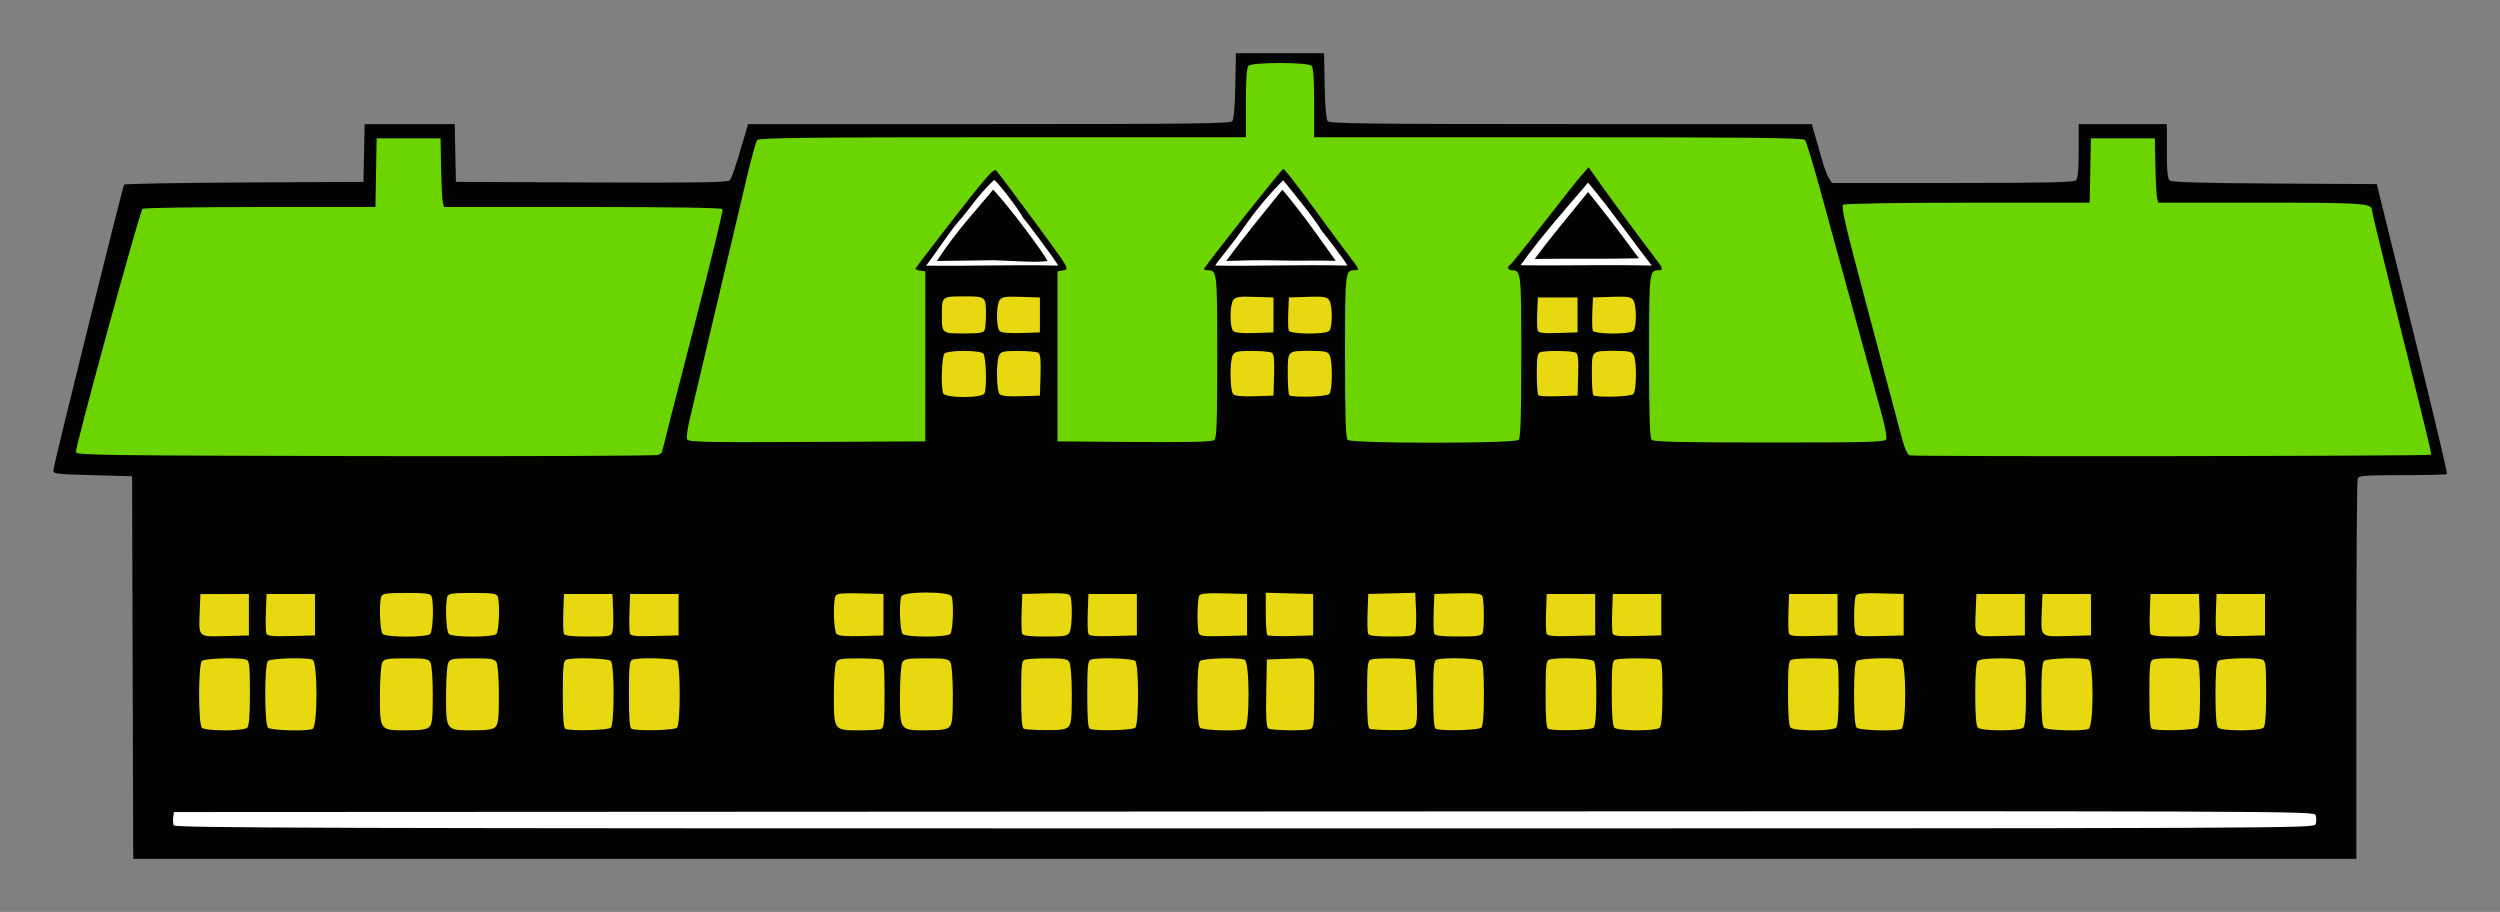 <?xml version="1.0" encoding="UTF-8" standalone="no"?>
<!-- Created with Inkscape (http://www.inkscape.org/) -->

<svg
   xmlns:dc="http://purl.org/dc/elements/1.1/"
   xmlns:cc="http://creativecommons.org/ns#"
   xmlns:rdf="http://www.w3.org/1999/02/22-rdf-syntax-ns#"
   xmlns:svg="http://www.w3.org/2000/svg"
   xmlns="http://www.w3.org/2000/svg"
   xmlns:sodipodi="http://sodipodi.sourceforge.net/DTD/sodipodi-0.dtd"
   xmlns:inkscape="http://www.inkscape.org/namespaces/inkscape"
   width="470mm"
   height="171.442mm"
   viewBox="0 0 470 171.442"
   version="1.1"
   id="svg6152"
   inkscape:version="0.92.3 (2405546, 2018-03-11)"
   sodipodi:docname="fagralid_logo.svg">
  <rect x="0" y="0" width="470" height="171.442" fill="#808080" stroke="none"/>
  <defs
     id="defs6146" />
  <sodipodi:namedview
     id="base"
     pagecolor="#ffffff"
     bordercolor="#666666"
     borderopacity="1.0"
     inkscape:pageopacity="0.0"
     inkscape:pageshadow="2"
     inkscape:zoom="0.82742764"
     inkscape:cx="959.89057"
     inkscape:cy="308.95383"
     inkscape:document-units="mm"
     inkscape:current-layer="layer1"
     showgrid="false"
     fit-margin-top="10"
     fit-margin-left="10"
     fit-margin-right="10"
     fit-margin-bottom="10"
     inkscape:window-width="1920"
     inkscape:window-height="1017"
     inkscape:window-x="-8"
     inkscape:window-y="-8"
     inkscape:window-maximized="1" />
  <g
     inkscape:label="Layer 1"
     inkscape:groupmode="layer"
     id="layer1"
     transform="translate(-41.822,92.429)">
    <g
       id="g945"
       transform="matrix(5.153,0,0,5.153,-215.191,-286.575)">
      <path
         inkscape:connector-curvature="0"
         id="path7102"
         d="m 54.716,62.032 -0.021,-6.98 -1.447,-0.04 c -1.39,-0.038 -1.446,-0.046 -1.423,-0.199 0.057,-0.378 2.53,-10.347 2.58,-10.4 0.031,-0.032 2.008,-0.068 4.393,-0.08 l 4.338,-0.021 0.022,-1.054 0.022,-1.054 h 1.643 1.643 l 0.022,1.054 0.022,1.054 4.954,0.021 c 3.903,0.016 4.971,-7.4e-4 5.034,-0.08 0.083,-0.103 0.211,-0.478 0.502,-1.472 l 0.169,-0.577 h 8.789 c 7.179,0 8.806,-0.019 8.877,-0.105 0.053,-0.063 0.097,-0.582 0.11,-1.293 l 0.022,-1.188 h 1.608 1.608 l 0.022,1.188 c 0.013,0.71 0.058,1.23 0.11,1.293 0.072,0.086 1.698,0.105 8.875,0.105 h 8.787 l 0.12,0.418 c 0.066,0.23 0.181,0.632 0.255,0.895 0.074,0.263 0.186,0.558 0.249,0.656 l 0.114,0.179 h 4.403 c 3.318,0 4.427,-0.024 4.5,-0.095 0.065,-0.064 0.097,-0.419 0.097,-1.074 v -0.978 h 1.608 1.608 v 0.985 c 0,0.726 0.028,1.008 0.108,1.073 0.075,0.061 1.245,0.095 3.829,0.109 l 3.722,0.021 1.301,5.27 c 0.716,2.899 1.284,5.288 1.262,5.31 -0.022,0.022 -0.753,0.039 -1.625,0.039 -1.372,0 -1.592,0.017 -1.635,0.126 -0.027,0.069 -0.049,3.219 -0.049,7 v 6.874 H 95.293 54.737 Z"
         style="fill:#030302;stroke-width:0.08" />
      <path
         inkscape:connector-curvature="0"
         id="path7010"
         d="m 74.029,54.165 c 0,-0.026 0.508,-2.012 1.129,-4.414 0.621,-2.402 1.107,-4.402 1.081,-4.445 -0.031,-0.05 -1.893,-0.078 -5.107,-0.078 H 66.074 l -0.042,-0.179 c -0.023,-0.098 -0.051,-0.662 -0.062,-1.253 l -0.02,-1.074 h -1.166 -1.166 l -0.022,1.253 -0.022,1.253 -4.198,10e-4 c -2.309,6.61e-4 -4.243,0.03 -4.299,0.064 -0.093,0.058 -2.432,8.597 -2.432,8.878 0,0.112 1.04,0.126 10.551,0.145 5.803,0.011 10.614,-0.008 10.692,-0.042 0.077,-0.034 0.141,-0.084 0.141,-0.109 z"
         style="fill:#6cd401;fill-opacity:1;stroke-width:0.08" />
      <path
         inkscape:connector-curvature="0"
         id="path7008"
         d="m 138.558,54.267 c 0.037,-0.037 -0.003,-0.206 -1.229,-5.132 -0.505,-2.029 -0.918,-3.737 -0.918,-3.795 0,-0.248 -0.332,-0.27 -4.053,-0.27 h -3.742 l -0.042,-0.179 c -0.023,-0.098 -0.051,-0.626 -0.062,-1.173 l -0.02,-0.994 h -1.166 -1.166 l -0.022,1.173 -0.022,1.173 -4.439,10e-4 c -2.442,6.61e-4 -4.489,0.033 -4.551,0.071 -0.091,0.057 0.078,0.778 0.915,3.916 0.565,2.116 1.105,4.148 1.2,4.516 0.115,0.445 0.218,0.685 0.308,0.716 0.148,0.051 18.956,0.029 19.008,-0.023 z"
         style="fill:#6cd401;fill-opacity:1;stroke-width:0.08" />
      <path
         inkscape:connector-curvature="0"
         id="path7006"
         d="m 83.636,50.677 v -3.102 l -0.181,-0.025 c -0.099,-0.014 -0.181,-0.044 -0.181,-0.067 0,-0.023 0.64,-0.863 1.421,-1.866 1.153,-1.48 1.441,-1.806 1.524,-1.723 0.056,0.056 0.683,0.889 1.392,1.852 1.271,1.724 1.287,1.751 1.069,1.791 l -0.221,0.041 v 3.101 3.101 l 2.804,0.021 c 2.003,0.015 2.836,-0.005 2.914,-0.069 0.089,-0.073 0.11,-0.642 0.11,-3.048 0,-3.076 -0.008,-3.148 -0.338,-3.148 -0.08,0 -0.145,-0.019 -0.145,-0.043 0,-0.078 2.833,-3.656 2.895,-3.656 0.033,0 0.414,0.483 0.846,1.074 1.02,1.394 1.382,1.883 1.659,2.242 0.267,0.345 0.275,0.383 0.082,0.383 -0.33,0 -0.338,0.073 -0.338,3.142 0,2.189 0.025,2.976 0.096,3.047 0.138,0.137 6.1,0.137 6.238,0 0.072,-0.071 0.097,-0.857 0.097,-3.047 0,-3.069 -0.008,-3.142 -0.338,-3.142 -0.154,0 -0.195,-0.119 -0.068,-0.197 0.042,-0.026 0.582,-0.699 1.199,-1.496 0.617,-0.797 1.244,-1.588 1.392,-1.757 l 0.27,-0.308 0.357,0.507 c 0.397,0.563 1.542,2.115 2.022,2.741 0.352,0.459 0.368,0.51 0.166,0.51 -0.33,0 -0.338,0.073 -0.338,3.142 0,2.189 0.025,2.976 0.097,3.047 0.073,0.072 1.139,0.095 4.303,0.095 3.67,0 4.213,-0.015 4.253,-0.12 0.025,-0.066 -0.034,-0.415 -0.131,-0.776 -0.179,-0.66 -1.348,-4.93 -2.26,-8.252 -0.27,-0.984 -0.528,-1.835 -0.573,-1.889 -0.064,-0.079 -1.961,-0.099 -8.995,-0.099 h -8.913 v -1.257 c 0,-0.871 -0.03,-1.286 -0.096,-1.352 -0.134,-0.133 -2.165,-0.133 -2.299,0 -0.067,0.066 -0.096,0.481 -0.096,1.352 v 1.257 h -8.873 c -7.001,0 -8.89,0.021 -8.955,0.099 -0.045,0.055 -0.216,0.672 -0.381,1.372 -0.165,0.7 -0.439,1.863 -0.61,2.585 -0.809,3.42 -1.375,5.815 -1.489,6.307 -0.069,0.297 -0.105,0.593 -0.08,0.657 0.039,0.101 0.633,0.114 4.368,0.096 l 4.323,-0.021 z"
         style="fill:#6cd401;fill-opacity:1;stroke-width:0.08" />
      <path
         inkscape:connector-curvature="0"
         d="m 109.465,49.747 c 0.128,-0.127 0.124,-0.951 -0.006,-1.126 -0.086,-0.116 -0.212,-0.134 -0.784,-0.115 l -0.682,0.023 -0.024,0.549 c -0.013,0.302 -0.005,0.597 0.018,0.656 0.055,0.141 1.336,0.152 1.478,0.012 z m -2.034,-0.581 v -0.636 h -0.724 -0.724 l -0.024,0.549 c -0.013,0.302 -0.005,0.599 0.019,0.659 0.033,0.085 0.204,0.105 0.748,0.087 l 0.705,-0.023 z m -9.06,0.581 c 0.128,-0.127 0.124,-0.951 -0.005,-1.126 -0.086,-0.116 -0.212,-0.134 -0.784,-0.115 l -0.682,0.023 -0.024,0.549 c -0.013,0.302 -0.005,0.597 0.018,0.656 0.055,0.141 1.336,0.152 1.478,0.012 z m -2.034,-0.581 v -0.636 l -0.682,-0.023 c -0.572,-0.02 -0.698,-10e-4 -0.784,0.115 -0.131,0.177 -0.133,1 -0.003,1.129 0.067,0.067 0.32,0.091 0.784,0.076 l 0.684,-0.023 z m -8.521,0 v -0.636 l -0.682,-0.023 c -0.572,-0.02 -0.698,-10e-4 -0.784,0.115 -0.131,0.177 -0.133,1 -0.003,1.129 0.067,0.067 0.32,0.091 0.784,0.076 l 0.684,-0.023 z m -2.018,0.55 c 0.027,-0.069 0.049,-0.317 0.049,-0.55 0,-0.678 0.002,-0.676 -0.804,-0.676 -0.806,0 -0.804,-10e-4 -0.804,0.676 0,0.678 -0.002,0.676 0.804,0.676 0.57,0 0.716,-0.024 0.755,-0.126 z m 23.667,2.337 c 0.12,-0.118 0.13,-1.206 0.013,-1.421 -0.071,-0.131 -0.172,-0.154 -0.677,-0.154 -0.874,0 -0.848,-0.025 -0.848,0.83 0,0.404 0.024,0.758 0.054,0.787 0.096,0.095 1.355,0.059 1.458,-0.042 z m -2.011,-0.693 c 0.017,-0.546 -0.005,-0.767 -0.08,-0.814 -0.121,-0.076 -1.116,-0.09 -1.303,-0.019 -0.103,0.039 -0.127,0.186 -0.127,0.782 0,0.404 0.025,0.759 0.057,0.79 0.031,0.031 0.366,0.046 0.744,0.033 l 0.687,-0.023 z m -9.083,0.693 c 0.12,-0.118 0.13,-1.206 0.013,-1.421 -0.071,-0.131 -0.172,-0.154 -0.677,-0.154 -0.874,0 -0.848,-0.025 -0.848,0.83 0,0.404 0.024,0.758 0.054,0.787 0.096,0.095 1.355,0.059 1.458,-0.042 z m -2.011,-0.693 c 0.017,-0.546 -0.005,-0.767 -0.08,-0.814 -0.057,-0.036 -0.383,-0.066 -0.724,-0.066 -0.532,-10e-4 -0.632,0.021 -0.703,0.153 -0.119,0.219 -0.106,1.303 0.016,1.424 0.067,0.067 0.32,0.091 0.784,0.076 l 0.684,-0.023 z m -8.521,0 c 0.017,-0.546 -0.005,-0.767 -0.08,-0.814 -0.057,-0.036 -0.383,-0.066 -0.724,-0.066 -0.532,-10e-4 -0.632,0.021 -0.703,0.153 -0.119,0.219 -0.106,1.303 0.016,1.424 0.067,0.067 0.32,0.091 0.784,0.076 l 0.684,-0.023 z m -2.042,0.663 c 0.09,-0.231 0.053,-1.35 -0.048,-1.449 -0.058,-0.058 -0.339,-0.095 -0.707,-0.095 -0.368,0 -0.649,0.038 -0.707,0.095 -0.101,0.1 -0.137,1.218 -0.048,1.449 0.072,0.185 1.438,0.185 1.51,0 z m 46.715,8.08 v -0.756 h -0.884 -0.884 l -0.024,0.669 c -0.013,0.368 -0.005,0.718 0.019,0.778 0.033,0.085 0.234,0.104 0.908,0.086 l 0.866,-0.023 z m -2.409,0.616 c 0.025,-0.099 0.035,-0.448 0.022,-0.776 l -0.024,-0.596 h -0.884 -0.884 l -0.024,0.669 c -0.013,0.368 -0.005,0.717 0.018,0.776 0.031,0.079 0.256,0.106 0.886,0.106 0.811,0 0.847,-0.007 0.891,-0.18 z m -3.941,-0.616 v -0.756 h -0.884 -0.884 l -0.024,0.596 c -0.04,1.002 -0.077,0.965 0.931,0.938 l 0.862,-0.023 z m -2.412,0 v -0.756 h -0.884 -0.884 l -0.024,0.596 c -0.04,1.002 -0.077,0.965 0.931,0.938 l 0.862,-0.023 z m -4.421,0 v -0.756 l -0.838,-0.023 c -0.616,-0.017 -0.855,0.004 -0.903,0.08 -0.077,0.12 -0.091,1.184 -0.018,1.371 0.042,0.109 0.178,0.125 0.904,0.106 l 0.855,-0.022 z m -2.412,0 v -0.756 h -0.884 -0.884 l -0.024,0.669 c -0.013,0.368 -0.005,0.718 0.019,0.778 0.033,0.085 0.234,0.104 0.908,0.086 l 0.866,-0.023 z m -6.431,0 v -0.756 h -0.884 -0.884 l -0.024,0.669 c -0.013,0.368 -0.005,0.718 0.019,0.778 0.033,0.085 0.234,0.104 0.908,0.086 l 0.866,-0.023 z m -2.412,0 v -0.756 h -0.884 -0.884 l -0.024,0.669 c -0.013,0.368 -0.005,0.718 0.019,0.778 0.033,0.085 0.234,0.104 0.908,0.086 l 0.866,-0.023 z m -4.108,0.67 c 0.072,-0.186 0.057,-1.25 -0.019,-1.369 -0.048,-0.075 -0.287,-0.096 -0.903,-0.08 l -0.838,0.023 -0.024,0.669 c -0.013,0.368 -0.005,0.717 0.018,0.776 0.031,0.079 0.255,0.106 0.879,0.106 0.69,0 0.847,-0.022 0.887,-0.126 z m -2.464,-0.013 c 0.036,-0.077 0.052,-0.436 0.037,-0.798 l -0.029,-0.659 -0.858,0.022 -0.858,0.022 -0.024,0.669 c -0.013,0.368 -0.005,0.717 0.018,0.776 0.03,0.079 0.249,0.106 0.845,0.106 0.687,0 0.813,-0.02 0.869,-0.139 z m -3.717,-0.656 v -0.756 l -0.864,-0.023 -0.864,-0.023 v 0.745 c 0,0.41 0.025,0.77 0.056,0.801 0.031,0.031 0.42,0.045 0.864,0.033 l 0.808,-0.022 z m -2.412,0 v -0.756 l -0.838,-0.023 c -0.616,-0.017 -0.855,0.004 -0.903,0.08 -0.077,0.12 -0.091,1.184 -0.018,1.371 0.042,0.109 0.178,0.125 0.904,0.106 l 0.855,-0.022 z m -4.019,0 v -0.756 h -0.884 -0.884 l -0.024,0.669 c -0.013,0.368 -0.005,0.718 0.019,0.778 0.033,0.085 0.234,0.104 0.908,0.086 l 0.866,-0.023 z m -2.455,0.642 c 0.098,-0.182 0.11,-1.193 0.015,-1.341 -0.048,-0.075 -0.287,-0.096 -0.903,-0.08 l -0.838,0.023 -0.024,0.669 c -0.013,0.368 -0.005,0.717 0.018,0.776 0.03,0.079 0.249,0.106 0.845,0.106 0.712,0 0.813,-0.018 0.887,-0.154 z m -4.354,0.058 c 0.1,-0.099 0.137,-1.14 0.048,-1.37 -0.072,-0.187 -1.759,-0.187 -1.832,0 -0.089,0.229 -0.053,1.27 0.048,1.37 0.131,0.13 1.605,0.13 1.736,0 z m -2.436,-0.7 v -0.756 l -0.838,-0.023 c -0.616,-0.017 -0.855,0.004 -0.903,0.08 -0.106,0.165 -0.081,1.291 0.031,1.402 0.069,0.068 0.347,0.091 0.904,0.076 l 0.805,-0.022 z m -7.476,0 v -0.756 h -0.884 -0.884 l -0.024,0.669 c -0.013,0.368 -0.005,0.718 0.019,0.778 0.033,0.085 0.234,0.104 0.908,0.086 l 0.866,-0.023 z m -2.409,0.616 c 0.025,-0.099 0.035,-0.448 0.022,-0.776 l -0.024,-0.596 H 71.336 70.452 l -0.024,0.669 c -0.013,0.368 -0.005,0.717 0.018,0.776 0.031,0.079 0.256,0.106 0.886,0.106 0.811,0 0.847,-0.007 0.891,-0.18 z m -4.239,0.085 c 0.1,-0.099 0.137,-1.14 0.048,-1.37 -0.04,-0.104 -0.199,-0.126 -0.916,-0.126 -0.717,0 -0.876,0.022 -0.916,0.126 -0.089,0.229 -0.053,1.27 0.048,1.37 0.131,0.13 1.605,0.13 1.736,0 z m -2.412,0 c 0.1,-0.099 0.137,-1.14 0.048,-1.37 -0.04,-0.104 -0.199,-0.126 -0.916,-0.126 -0.717,0 -0.876,0.022 -0.916,0.126 -0.089,0.229 -0.053,1.27 0.048,1.37 0.131,0.13 1.605,0.13 1.736,0 z m -4.204,-0.7 v -0.756 h -0.884 -0.884 l -0.024,0.669 c -0.013,0.368 -0.005,0.718 0.019,0.778 0.033,0.085 0.234,0.104 0.908,0.086 l 0.866,-0.023 z m -2.412,0 v -0.756 H 58.072 57.188 l -0.024,0.596 c -0.04,1.002 -0.077,0.965 0.931,0.938 l 0.862,-0.023 z m 73.5,4.12 c 0.066,-0.066 0.097,-0.461 0.097,-1.264 0,-0.992 -0.019,-1.176 -0.127,-1.217 -0.237,-0.09 -1.524,-0.053 -1.625,0.047 -0.066,0.065 -0.097,0.451 -0.097,1.217 0,0.766 0.031,1.152 0.097,1.217 0.131,0.129 1.525,0.129 1.656,0 z m -2.412,0 c 0.066,-0.065 0.097,-0.451 0.097,-1.217 0,-0.766 -0.031,-1.152 -0.097,-1.217 -0.101,-0.1 -1.388,-0.137 -1.625,-0.047 -0.108,0.041 -0.127,0.229 -0.127,1.266 0,0.9 0.026,1.228 0.1,1.258 0.216,0.086 1.557,0.052 1.652,-0.043 z m -3.97,0.047 c 0.191,-0.072 0.191,-2.456 0,-2.528 -0.237,-0.09 -1.524,-0.053 -1.625,0.047 -0.066,0.065 -0.097,0.451 -0.097,1.217 0,0.766 0.031,1.152 0.097,1.217 0.101,0.1 1.388,0.137 1.625,0.047 z m -2.381,-0.047 c 0.066,-0.065 0.097,-0.451 0.097,-1.217 0,-0.766 -0.031,-1.152 -0.097,-1.217 -0.061,-0.06 -0.366,-0.095 -0.828,-0.095 -0.462,0 -0.767,0.035 -0.828,0.095 -0.066,0.065 -0.097,0.451 -0.097,1.217 0,0.766 0.031,1.152 0.097,1.217 0.131,0.129 1.525,0.129 1.656,0 z m -4.452,0.047 c 0.191,-0.072 0.191,-2.456 0,-2.528 -0.237,-0.09 -1.524,-0.053 -1.625,0.047 -0.066,0.065 -0.097,0.451 -0.097,1.217 0,0.766 0.031,1.152 0.097,1.217 0.101,0.1 1.388,0.137 1.625,0.047 z m -2.381,-0.047 c 0.066,-0.066 0.097,-0.461 0.097,-1.264 0,-0.992 -0.019,-1.176 -0.127,-1.217 -0.07,-0.027 -0.429,-0.048 -0.797,-0.048 -0.369,0 -0.727,0.022 -0.797,0.048 -0.108,0.041 -0.127,0.225 -0.127,1.217 0,0.803 0.03,1.199 0.097,1.264 0.131,0.129 1.525,0.129 1.656,0 z m -6.431,0 c 0.066,-0.066 0.097,-0.461 0.097,-1.264 0,-0.992 -0.019,-1.176 -0.127,-1.217 -0.07,-0.027 -0.429,-0.048 -0.797,-0.048 -0.369,0 -0.727,0.022 -0.797,0.048 -0.108,0.041 -0.127,0.225 -0.127,1.217 0,0.803 0.03,1.199 0.097,1.264 0.131,0.129 1.525,0.129 1.656,0 z m -2.412,0 c 0.066,-0.065 0.097,-0.451 0.097,-1.217 0,-0.766 -0.031,-1.152 -0.097,-1.217 -0.101,-0.1 -1.388,-0.137 -1.625,-0.047 -0.108,0.041 -0.127,0.229 -0.127,1.266 0,0.9 0.026,1.228 0.1,1.258 0.216,0.086 1.557,0.052 1.652,-0.043 z m -4.1,0 c 0.066,-0.065 0.097,-0.451 0.097,-1.217 0,-0.766 -0.031,-1.152 -0.097,-1.217 -0.101,-0.1 -1.388,-0.137 -1.625,-0.047 -0.108,0.041 -0.127,0.229 -0.127,1.266 0,0.9 0.026,1.228 0.1,1.258 0.216,0.086 1.557,0.052 1.652,-0.043 z m -2.444,-0.027 c 0.104,-0.103 0.118,-0.305 0.087,-1.239 -0.02,-0.614 -0.058,-1.149 -0.083,-1.19 -0.051,-0.081 -1.395,-0.102 -1.597,-0.025 -0.108,0.041 -0.127,0.229 -0.127,1.266 0,0.9 0.026,1.228 0.1,1.258 0.055,0.022 0.414,0.043 0.798,0.046 0.528,0.005 0.728,-0.024 0.822,-0.117 z m -3.777,0.075 c 0.108,-0.041 0.127,-0.229 0.127,-1.271 0,-1.428 0.081,-1.328 -1.045,-1.289 l -0.683,0.024 -0.022,1.227 c -0.017,0.928 0.003,1.243 0.08,1.291 0.119,0.075 1.355,0.09 1.543,0.019 z m -2.412,0 c 0.191,-0.072 0.191,-2.456 0,-2.528 -0.237,-0.09 -1.524,-0.053 -1.625,0.047 -0.066,0.065 -0.096,0.451 -0.096,1.217 0,0.766 0.031,1.152 0.096,1.217 0.101,0.1 1.388,0.137 1.625,0.047 z m -3.989,-0.047 c 0.134,-0.133 0.134,-2.301 0,-2.434 -0.101,-0.1 -1.388,-0.137 -1.625,-0.047 -0.108,0.041 -0.127,0.229 -0.127,1.266 0,0.9 0.026,1.228 0.1,1.258 0.216,0.086 1.557,0.052 1.652,-0.043 z m -2.442,-0.03 c 0.102,-0.101 0.126,-0.325 0.126,-1.159 0,-0.569 -0.037,-1.103 -0.083,-1.187 -0.073,-0.134 -0.174,-0.154 -0.797,-0.154 -0.393,0 -0.771,0.022 -0.841,0.048 -0.108,0.041 -0.127,0.229 -0.127,1.266 0,0.9 0.026,1.228 0.1,1.258 0.055,0.022 0.414,0.043 0.798,0.046 0.533,0.005 0.727,-0.023 0.824,-0.119 z m -4.341,0 c 0.102,-0.101 0.126,-0.325 0.126,-1.159 0,-0.569 -0.037,-1.103 -0.083,-1.187 -0.074,-0.136 -0.175,-0.154 -0.881,-0.154 -0.707,0 -0.808,0.018 -0.881,0.154 -0.046,0.085 -0.083,0.619 -0.083,1.187 0,1.297 -0.01,1.284 0.965,1.284 0.54,0 0.743,-0.03 0.838,-0.125 z m -2.493,0.077 c 0.108,-0.041 0.127,-0.229 0.127,-1.264 0,-1.035 -0.019,-1.223 -0.127,-1.264 -0.07,-0.027 -0.449,-0.048 -0.841,-0.048 -0.624,0 -0.725,0.019 -0.797,0.154 -0.046,0.085 -0.083,0.619 -0.083,1.187 0,1.289 -0.004,1.284 0.924,1.284 0.369,0 0.728,-0.022 0.798,-0.048 z m -7.446,-0.047 c 0.134,-0.133 0.134,-2.301 0,-2.434 -0.101,-0.1 -1.388,-0.137 -1.625,-0.047 -0.108,0.041 -0.127,0.229 -0.127,1.266 0,0.9 0.026,1.228 0.1,1.258 0.216,0.086 1.557,0.052 1.652,-0.043 z m -2.412,0 c 0.134,-0.133 0.134,-2.301 0,-2.434 -0.101,-0.1 -1.388,-0.137 -1.625,-0.047 -0.108,0.041 -0.127,0.229 -0.127,1.266 0,0.9 0.026,1.228 0.1,1.258 0.216,0.086 1.557,0.052 1.652,-0.043 z m -4.21,-0.03 c 0.102,-0.101 0.126,-0.325 0.126,-1.159 0,-0.569 -0.037,-1.103 -0.083,-1.187 -0.074,-0.136 -0.175,-0.154 -0.881,-0.154 -0.707,0 -0.808,0.018 -0.881,0.154 -0.046,0.085 -0.083,0.619 -0.083,1.187 0,1.297 -0.01,1.284 0.965,1.284 0.54,0 0.743,-0.03 0.838,-0.125 z m -2.412,0 c 0.102,-0.101 0.126,-0.325 0.126,-1.159 0,-0.569 -0.037,-1.103 -0.083,-1.187 -0.074,-0.136 -0.175,-0.154 -0.881,-0.154 -0.707,0 -0.808,0.018 -0.881,0.154 -0.046,0.085 -0.083,0.619 -0.083,1.187 0,1.297 -0.01,1.284 0.965,1.284 0.54,0 0.743,-0.03 0.838,-0.125 z m -4.261,0.077 c 0.191,-0.072 0.191,-2.456 0,-2.528 -0.237,-0.09 -1.524,-0.053 -1.625,0.047 -0.134,0.133 -0.134,2.301 0,2.434 0.101,0.1 1.388,0.137 1.625,0.047 z m -2.381,-0.047 c 0.066,-0.066 0.096,-0.461 0.096,-1.264 0,-0.992 -0.019,-1.176 -0.127,-1.217 -0.237,-0.09 -1.524,-0.053 -1.625,0.047 -0.134,0.133 -0.134,2.301 0,2.434 0.131,0.129 1.525,0.129 1.656,0 z"
         style="opacity:1;vector-effect:none;fill:#e7d810;fill-opacity:1;stroke-width:0.08;stroke-linecap:butt;stroke-linejoin:miter;stroke-miterlimit:4;stroke-dasharray:none;stroke-dashoffset:0;stroke-opacity:1"
         id="path6982" />
      <path
         sodipodi:nodetypes="ccccccccccccc"
         inkscape:connector-curvature="0"
         id="path6726-5"
         d="m 86.143,44.241 c -0.649,0.624 -0.865,1.04 -1.323,1.549 -0.427,0.521 -0.871,1.221 -1.158,1.577 1.557,0.025 3.003,-0.04 4.819,-10e-4 -0.034,-0.116 -1.198,-1.666 -1.278,-1.745 -0.173,-0.33 -0.966,-1.361 -1.061,-1.379 z m 1.95,2.957 c -0.414,0.066 -1.183,-0.003 -1.963,-0.028 l -2.073,0.028 c 0.721,-1.118 1.563,-1.998 2.054,-2.606 0.593,0.632 1.824,2.284 1.982,2.606 z"
         style="fill:#ffffff;stroke-width:0.08" />
      <path
         sodipodi:nodetypes="ccccccccsccc"
         inkscape:connector-curvature="0"
         id="path6726-3-0"
         d="m 96.693,44.251 c -0.358,0.349 -0.876,0.936 -1.344,1.591 -0.634,0.919 -1.044,1.341 -1.137,1.524 1.557,0.025 3.003,-0.04 4.819,-10e-4 -0.034,-0.116 -0.863,-1.196 -0.942,-1.275 -0.173,-0.33 -0.98,-1.329 -1.397,-1.839 z m 1.914,2.941 c -0.602,-0.021 -1.422,0.008 -2.201,-0.016 -0.583,-0.018 -1.224,0.004 -1.793,0.021 0.66,-0.904 1.558,-1.993 2.049,-2.601 0.809,0.961 1.528,2.013 1.946,2.596 z"
         style="fill:#ffffff;stroke-width:0.08" />
      <path
         sodipodi:nodetypes="cccccccc"
         inkscape:connector-curvature="0"
         id="path6726-0-9"
         d="m 105.35,47.352 c 1.557,0.025 2.974,-0.025 4.79,0.013 -0.776,-0.994 -1.418,-1.936 -2.324,-3.027 -0.896,1.053 -1.646,1.884 -2.466,3.014 z m 2.466,-2.669 c 0.463,0.574 0.998,1.251 1.853,2.418 -1.338,0.029 -2.394,0.003 -3.803,0.023 0.633,-0.856 1.289,-1.624 1.949,-2.442 z"
         style="fill:#ffffff;stroke-width:0.08" />
      <path
         inkscape:connector-curvature="0"
         id="path7100"
         d="m 134.361,67.74 c 0.028,-0.087 0.028,-0.231 -3e-5,-0.318 -0.051,-0.159 -0.106,-0.159 -39.095,-0.139 l -39.044,0.02 -0.026,0.185 c -0.015,0.102 -0.007,0.236 0.018,0.298 0.038,0.098 5.338,0.114 39.07,0.114 38.956,0 39.026,-2.6e-4 39.077,-0.159 z"
         style="fill:#ffffff;stroke-width:0.08" />
    </g>
  </g>
</svg>
